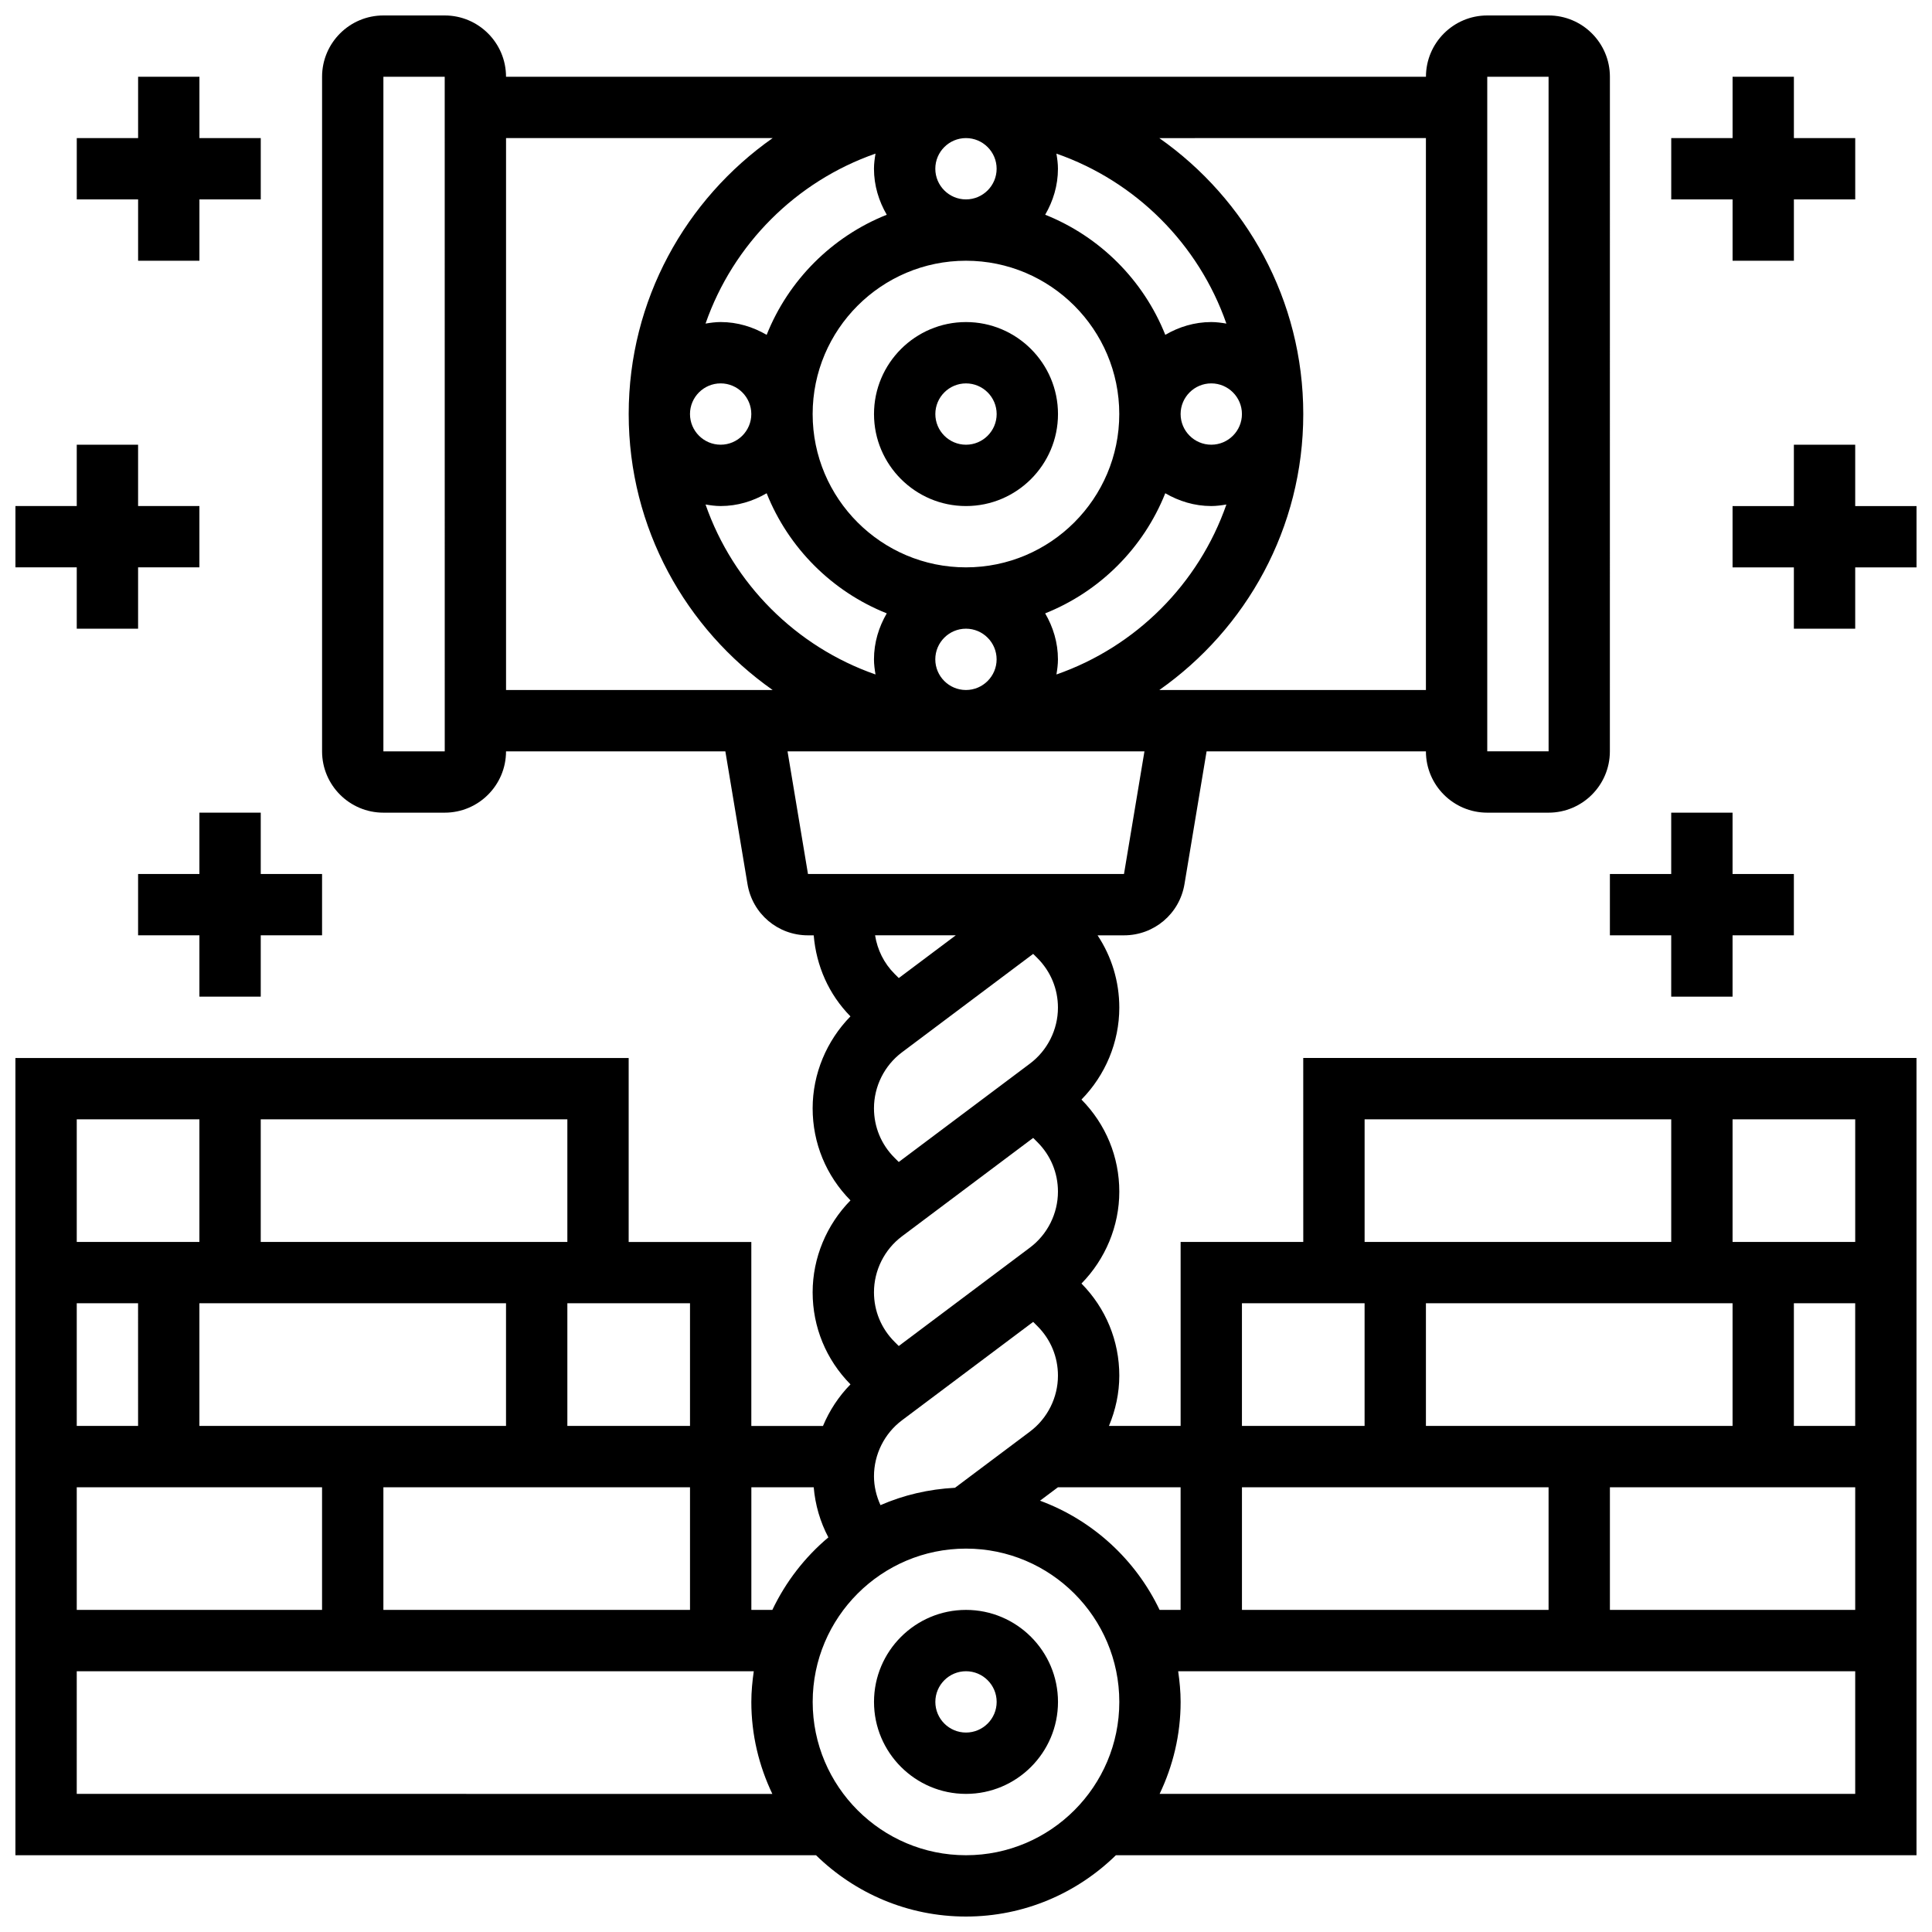 <?xml version="1.0" encoding="UTF-8"?>
<!-- Uploaded to: ICON Repo, www.iconrepo.com, Generator: ICON Repo Mixer Tools -->
<svg width="800px" height="800px" version="1.1" viewBox="144 144 512 512" xmlns="http://www.w3.org/2000/svg">
 <defs>
  <clipPath id="c">
   <path d="m148.09 261h48.906v50h-48.906z"/>
  </clipPath>
  <clipPath id="b">
   <path d="m148.09 148.09h503.81v503.81h-503.81z"/>
  </clipPath>
  <clipPath id="a">
   <path d="m603 261h48.902v50h-48.902z"/>
  </clipPath>
 </defs>
 <path d="m400 229.35c-13.441 0-24.379 10.938-24.379 24.379 0 13.441 10.938 24.379 24.379 24.379s24.379-10.938 24.379-24.379c-0.004-13.441-10.941-24.379-24.379-24.379zm0 32.504c-4.477 0-8.125-3.648-8.125-8.125 0-4.477 3.648-8.125 8.125-8.125s8.125 3.648 8.125 8.125c0 4.477-3.648 8.125-8.125 8.125z"/>
 <path d="m400 570.64c-13.441 0-24.379 10.938-24.379 24.379 0 13.441 10.938 24.379 24.379 24.379s24.379-10.938 24.379-24.379c-0.004-13.441-10.941-24.379-24.379-24.379zm0 32.504c-4.477 0-8.125-3.648-8.125-8.125 0-4.477 3.648-8.125 8.125-8.125s8.125 3.648 8.125 8.125c0 4.477-3.648 8.125-8.125 8.125z"/>
 <path d="m180.6 213.1h16.25v-16.254h16.254v-16.25h-16.254v-16.254h-16.25v16.254h-16.254v16.25h16.254z"/>
 <g clip-path="url(#c)">
  <path d="m164.34 310.61h16.254v-16.254h16.25v-16.25h-16.25v-16.254h-16.254v16.254h-16.25v16.25h16.25z"/>
 </g>
 <path d="m213.1 408.12v-16.254h16.25v-16.25h-16.25v-16.254h-16.254v16.254h-16.25v16.25h16.25v16.254z"/>
 <g clip-path="url(#b)">
  <path d="m489.38 473.13h-32.504v48.754h-18.992c1.75-4.191 2.742-8.703 2.742-13.332 0-9.207-3.566-17.852-10.027-24.402 6.328-6.445 10.027-15.215 10.027-24.355 0-9.207-3.566-17.852-10.027-24.402 6.328-6.441 10.027-15.211 10.027-24.352 0-6.922-2.023-13.531-5.762-19.168h7.004c7.981 0 14.723-5.711 16.031-13.578l5.859-35.18h58.125c0 8.965 7.289 16.25 16.25 16.25h16.25c8.965 0 16.25-7.289 16.25-16.25l0.008-178.77c0-8.965-7.289-16.25-16.25-16.25h-16.25c-8.965 0-16.25 7.289-16.25 16.25h-243.79c0-8.965-7.289-16.25-16.25-16.25h-16.25c-8.965 0-16.25 7.289-16.25 16.25v178.77c0 8.965 7.289 16.25 16.25 16.25h16.25c8.965 0 16.25-7.289 16.25-16.25h58.125l5.867 35.176c1.301 7.871 8.043 13.582 16.023 13.582h1.527c0.676 8.094 3.981 15.633 9.734 21.477-6.32 6.461-10.02 15.223-10.02 24.363 0 9.207 3.566 17.852 10.027 24.402-6.328 6.453-10.027 15.211-10.027 24.355 0 9.207 3.566 17.852 10.027 24.402-3.121 3.184-5.582 6.941-7.289 11.027l-18.988-0.004v-48.754h-32.504v-48.754l-162.52-0.004v211.27h212.17c10.262 10.035 24.281 16.25 39.734 16.25 15.457 0 29.473-6.215 39.734-16.25l212.17 0.004v-211.29h-162.52zm48.758-308.79h16.25l0.008 178.77-16.258 0.004zm16.25 373.8v32.504h-81.258v-32.504zm16.254 0h65.008v32.504h-65.008zm48.754-16.254v-32.504h16.25v32.504zm-16.25-32.504v32.504h-81.262v-32.504zm-130.02 0h32.504v32.504h-32.504zm-16.254 81.262h-5.566c-6.363-13.336-17.73-23.785-31.691-28.945l4.754-3.559h32.504zm-79.535-27.766c-1.09-2.391-1.723-4.977-1.723-7.656 0-5.801 2.769-11.344 7.418-14.828l34.77-26.078 1.137 1.137c3.504 3.496 5.43 8.152 5.43 13.102 0 5.801-2.769 11.344-7.418 14.828l-19.867 14.895c-6.981 0.367-13.645 1.934-19.746 4.602zm41.605-144.95c3.5 3.504 5.426 8.16 5.426 13.109 0 5.801-2.769 11.344-7.418 14.828l-34.77 26.078-1.137-1.137c-3.504-3.496-5.43-8.152-5.43-13.102 0-5.801 2.769-11.344 7.418-14.828l34.77-26.086zm-36.762 102.78-1.137-1.137c-3.504-3.504-5.43-8.16-5.43-13.105 0-5.801 2.769-11.344 7.418-14.828l34.77-26.078 1.137 1.137c3.504 3.492 5.43 8.148 5.43 13.098 0 5.801-2.769 11.344-7.418 14.828zm-22.82-246.98c0-22.402 18.227-40.629 40.629-40.629s40.629 18.227 40.629 40.629c0 22.402-18.227 40.629-40.629 40.629s-40.629-18.227-40.629-40.629zm93.449 20.988c3.602 2.098 7.731 3.391 12.191 3.391 1.375 0 2.699-0.188 4.008-0.406-7.336 21.047-23.996 37.703-45.043 45.043 0.219-1.309 0.402-2.633 0.402-4.008 0-4.461-1.293-8.59-3.387-12.188 14.496-5.777 26.051-17.332 31.828-31.832zm20.316-20.988c0 4.477-3.648 8.125-8.125 8.125-4.477 0-8.125-3.648-8.125-8.125 0-4.477 3.648-8.125 8.125-8.125 4.477 0 8.125 3.648 8.125 8.125zm-8.125-24.379c-4.461 0-8.59 1.293-12.188 3.387-5.777-14.496-17.34-26.051-31.828-31.828 2.094-3.598 3.383-7.727 3.383-12.188 0-1.375-0.188-2.699-0.406-4.008 21.047 7.336 37.703 23.996 45.043 45.043-1.309-0.219-2.633-0.406-4.004-0.406zm-56.883-40.629c0 4.477-3.648 8.125-8.125 8.125s-8.125-3.648-8.125-8.125c0-4.477 3.648-8.125 8.125-8.125s8.125 3.648 8.125 8.125zm-29.117 12.191c-14.496 5.777-26.051 17.34-31.828 31.828-3.602-2.098-7.727-3.391-12.188-3.391-1.375 0-2.699 0.188-4.008 0.406 7.336-21.047 23.996-37.703 45.043-45.043-0.219 1.312-0.406 2.637-0.406 4.008 0 4.461 1.293 8.59 3.387 12.191zm-52.145 52.816c0-4.477 3.648-8.125 8.125-8.125 4.477 0 8.125 3.648 8.125 8.125 0 4.477-3.648 8.125-8.125 8.125-4.477 0-8.125-3.648-8.125-8.125zm8.129 24.379c4.461 0 8.59-1.293 12.188-3.387 5.777 14.496 17.34 26.051 31.828 31.828-2.094 3.598-3.387 7.727-3.387 12.188 0 1.375 0.188 2.699 0.406 4.008-21.047-7.336-37.703-23.996-45.043-45.043 1.309 0.219 2.633 0.406 4.008 0.406zm56.879 40.629c0-4.477 3.648-8.125 8.125-8.125 4.477 0 8.125 3.648 8.125 8.125 0 4.477-3.648 8.125-8.125 8.125-4.477 0-8.125-3.648-8.125-8.125zm130.02-138.14v146.27h-70.656c23.031-16.184 38.152-42.902 38.152-73.133s-15.121-56.945-38.152-73.133zm-276.28 162.52v-178.77h16.25l0.008 178.77zm32.504-162.52h70.656c-23.031 16.188-38.152 42.906-38.152 73.133 0 30.23 15.121 56.945 38.152 73.133h-70.656zm74.598 162.52h94.586l-5.422 32.504h-83.746zm44.586 48.754-15.105 11.328-1.137-1.137c-2.797-2.797-4.535-6.356-5.144-10.191zm-37.648 146.27c0.398 4.688 1.715 9.176 3.883 13.285-6.242 5.234-11.305 11.789-14.848 19.219h-5.562v-32.504zm-162.8-16.254v-32.504h81.258v32.504zm-16.25 0h-16.254v-32.504h16.25zm48.754 16.254v32.504h-65.008v-32.504zm16.254 0h81.258v32.504h-81.258zm81.258-16.254h-32.504v-32.504h32.504zm-32.504-48.754h-81.258v-32.504h81.258zm-97.512-32.504v32.504h-32.504v-32.504zm-32.504 146.27h179.42c-0.379 2.668-0.648 5.363-0.648 8.129 0 8.734 2.031 16.977 5.566 24.379l-184.34-0.004zm235.66 48.758c-22.402 0-40.629-18.227-40.629-40.629 0-22.402 18.227-40.629 40.629-40.629s40.629 18.227 40.629 40.629c0 22.402-18.227 40.629-40.629 40.629zm51.312-16.254c3.535-7.402 5.566-15.641 5.566-24.375 0-2.762-0.27-5.461-0.648-8.125l179.42-0.004v32.504zm184.34-146.27h-32.504v-32.504h32.504zm-48.758-32.504v32.504h-81.258v-32.504z"/>
 </g>
 <path d="m603.15 213.1h16.25v-16.254h16.254v-16.25h-16.254v-16.254h-16.25v16.254h-16.254v16.25h16.254z"/>
 <g clip-path="url(#a)">
  <path d="m635.65 278.11v-16.254h-16.254v16.254h-16.25v16.25h16.25v16.254h16.254v-16.254h16.25v-16.25z"/>
 </g>
 <path d="m570.64 375.62v16.25h16.25v16.254h16.254v-16.254h16.25v-16.25h-16.25v-16.254h-16.254v16.254z"/>
</svg>
